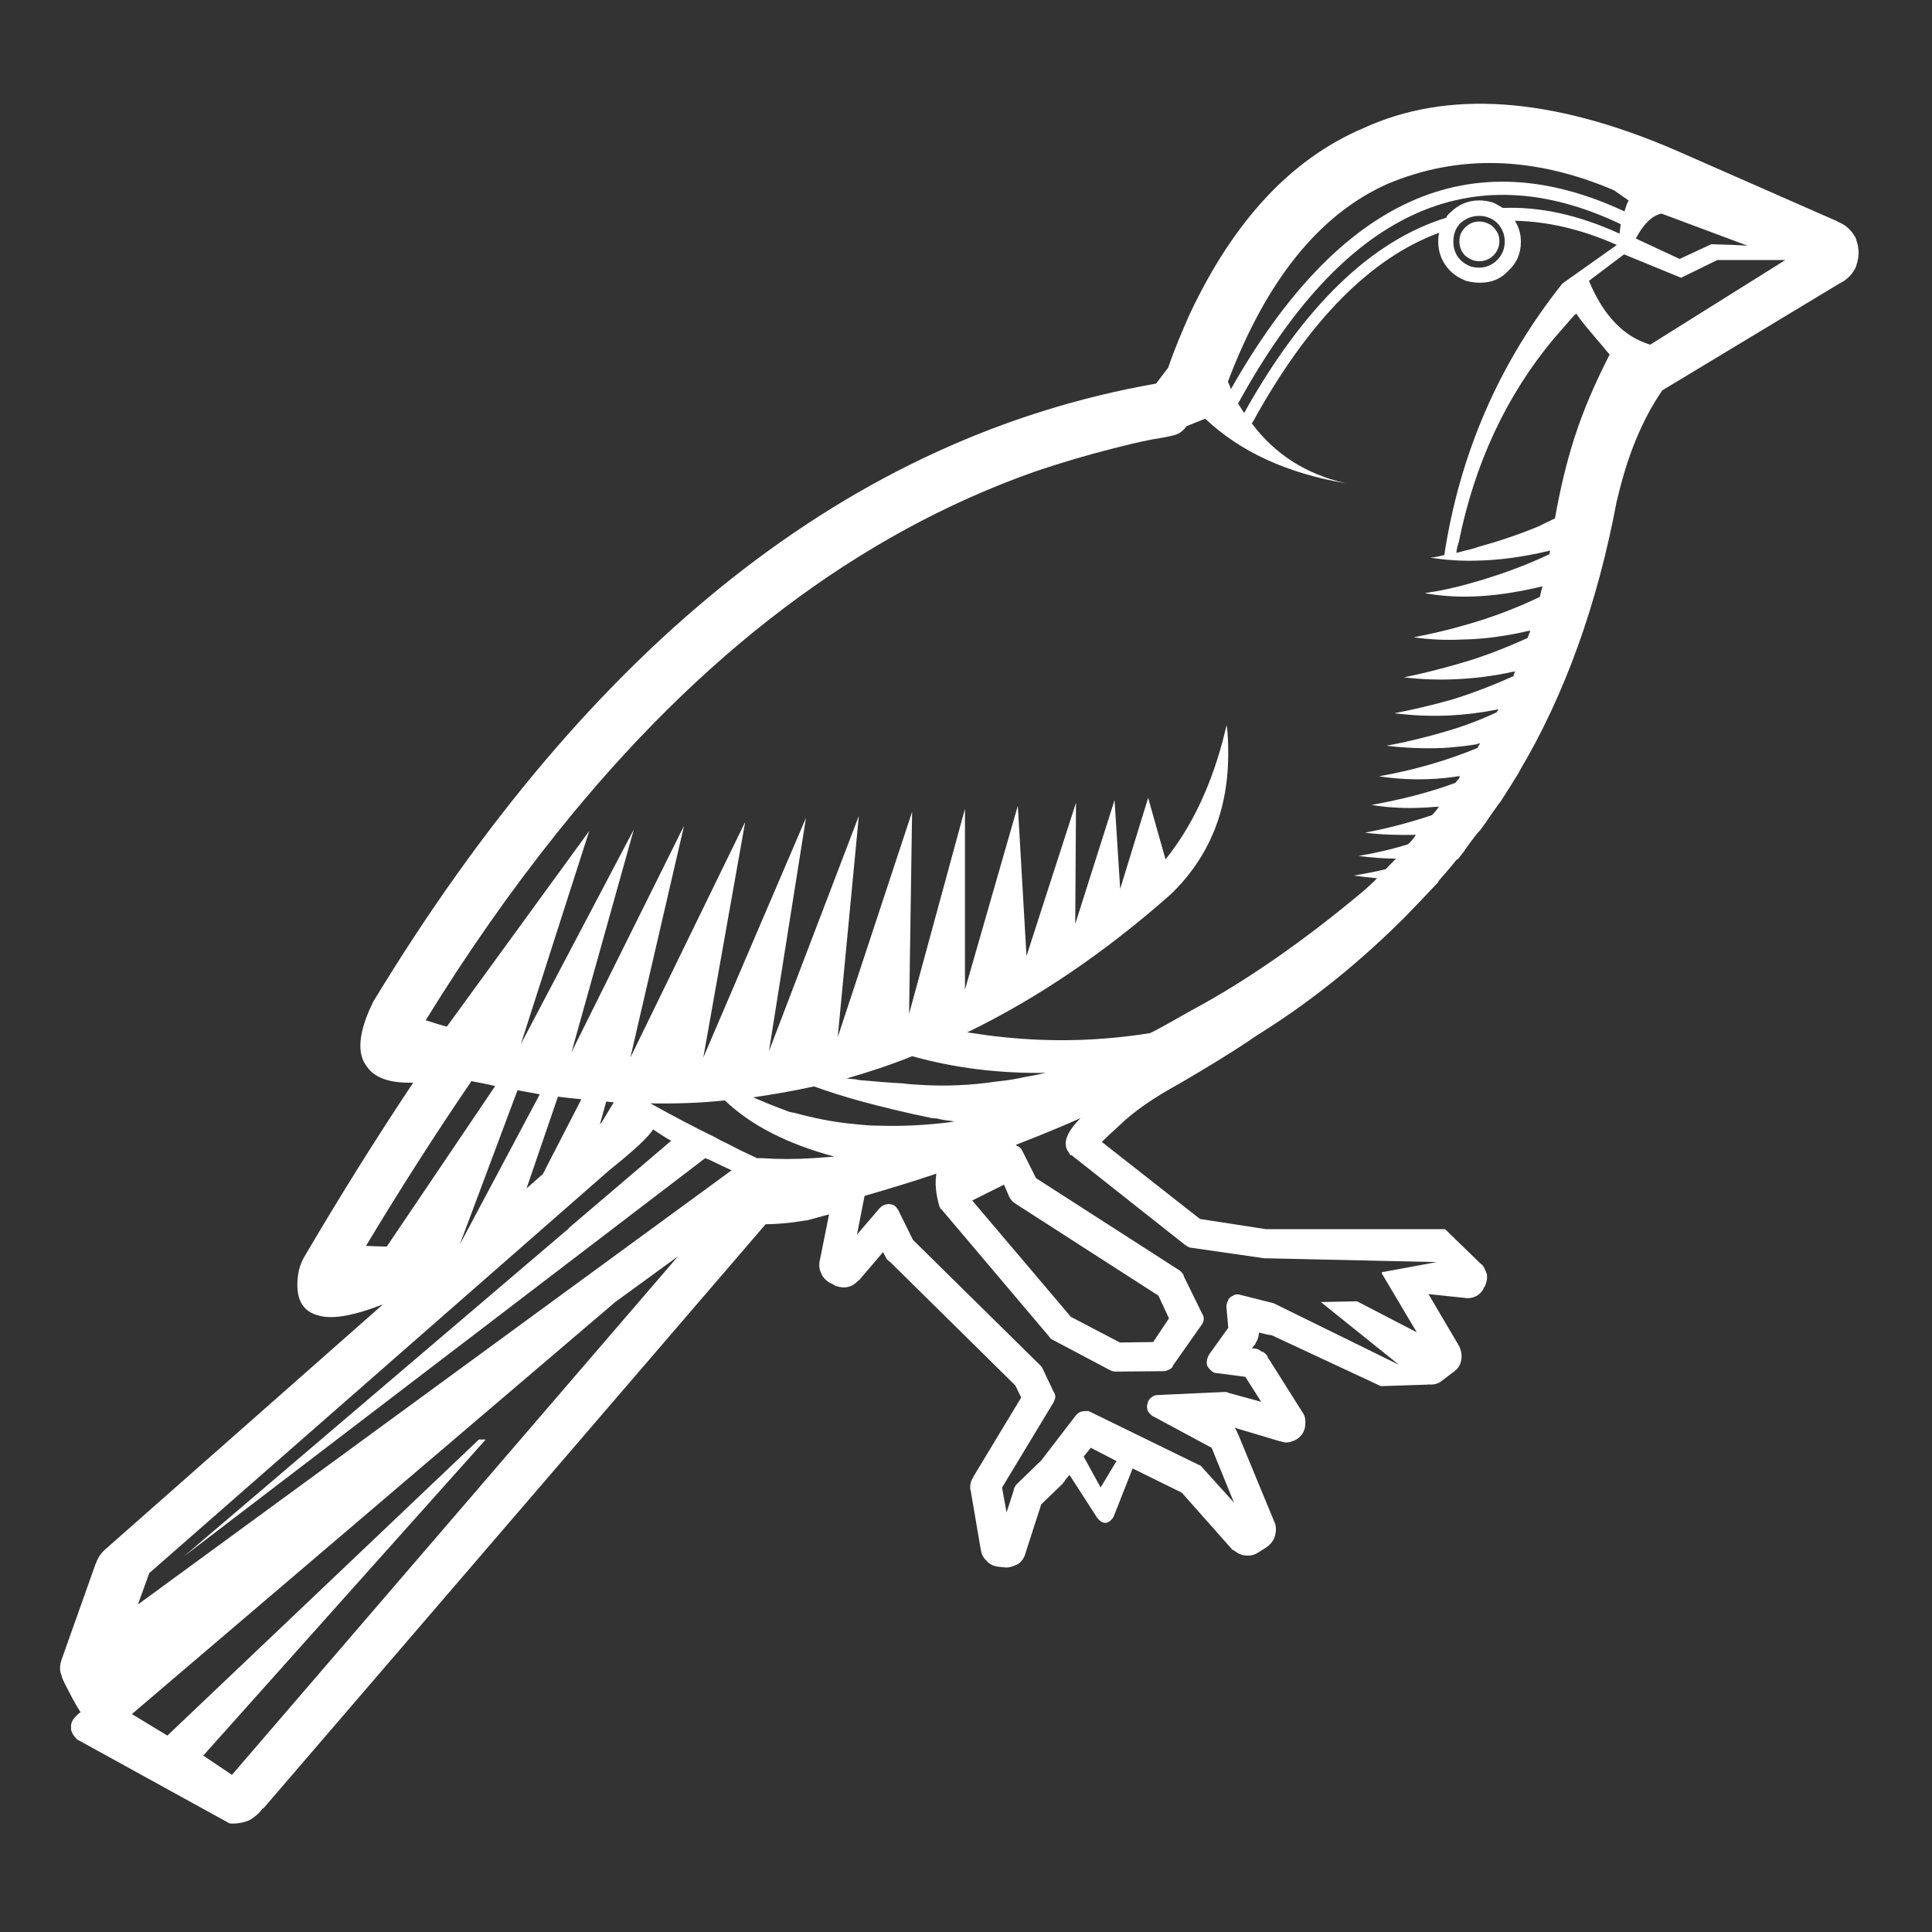 <?xml version="1.0" encoding="utf-8"?>
<!-- Generator: Adobe Illustrator 16.0.0, SVG Export Plug-In . SVG Version: 6.00 Build 0)  -->
<!DOCTYPE svg PUBLIC "-//W3C//DTD SVG 1.1//EN" "http://www.w3.org/Graphics/SVG/1.1/DTD/svg11.dtd">
<svg version="1.1" id="Layer_1" xmlns="http://www.w3.org/2000/svg" xmlns:xlink="http://www.w3.org/1999/xlink" x="0px" y="0px"
	 width="80px" height="80px" viewBox="0 0 80 80" enable-background="new 0 0 80 80" xml:space="preserve">
<rect x="0" y="0" width="80" height="80" fill="#333333" stroke="none"/>
<g>
	<path fill="#FFFFFF" d="M76.866,9.939V9.908c-0.173-0.358-0.437-0.611-0.797-0.735h0.031l-6.755-2.969
		c-5.101-2.191-9.401-2.504-12.902-0.892c-2.972,1.267-5.348,3.814-7.179,7.693c-0.312,0.703-0.626,1.438-0.892,2.22l-0.502,0.659
		c-12.571,2.204-23.378,10.71-32.4,25.568c0,0-0.017,0-0.017,0.031c-0.61,1.234-0.689,2.143-0.266,2.674
		c0.312,0.471,0.953,0.703,1.924,0.674c-1.534,2.297-3.05,4.723-4.536,7.254c-0.125,0.236-0.203,0.471-0.234,0.723
		c-0.124,0.936,0.157,1.502,0.875,1.672c0.563,0.156,1.438,0,2.643-0.469L4.445,64.08c-0.235,0.188-0.391,0.408-0.471,0.656
		l-0.015,0.018l-1.393,3.924c-0.107,0.281-0.107,0.533,0,0.732H2.552c0.048,0.16,0.219,0.486,0.485,0.988v-0.016
		c0.095,0.203,0.203,0.359,0.298,0.516l-0.142,0.109H3.21c-0.189,0.156-0.284,0.328-0.267,0.516
		c-0.017,0.156,0.063,0.313,0.25,0.502c0.017,0.014,0.047,0.031,0.079,0.045l6.192,3.41c0.048,0.031,0.094,0.031,0.14,0.031
		c0.235,0,0.471-0.031,0.722-0.141c0-0.016,0.014-0.016,0.03-0.016c0.204-0.123,0.375-0.266,0.516-0.469h0.032l20.8-24.193
		c0.452,0,0.999-0.045,1.657-0.156h0.032c0.311-0.076,0.624-0.174,0.937-0.25l-0.391,1.939c-0.032,0.17-0.016,0.377,0.092,0.547
		l-0.015-0.014c0.063,0.139,0.173,0.248,0.313,0.344l0.218,0.107c0,0.018,0.017,0.018,0.033,0.031
		c0.186,0.063,0.358,0.092,0.529,0.049c0.158-0.029,0.297-0.127,0.423-0.252l0.031-0.016l1.001-1.172l0.093,0.172
		c0.032,0.094,0.095,0.17,0.204,0.236l5.178,5.109l0.248,0.5l-1.985,3.287v0.014c-0.108,0.156-0.141,0.33-0.124,0.5
		c0,0.016,0,0.031,0.015,0.047l0.42,2.457c0,0.016,0.017,0.047,0.017,0.076c0.031,0.158,0.11,0.283,0.235,0.393l0.015,0.029
		c0.141,0.129,0.298,0.188,0.469,0.207l0.299,0.031c0.012,0,0.012,0,0.029,0c0.155,0,0.313-0.064,0.469-0.141l0.032-0.016
		c0.14-0.111,0.233-0.252,0.28-0.408v-0.014l0.657-2.035l0.892-0.861c0.018-0.045,0.048-0.076,0.08-0.092v-0.018v-0.014l0.201-0.234
		l1.127,1.75c0.232,0.314,0.469,0.314,0.688,0l0.797-2.018l2.035,1.002l2.094,2.361c0.017,0.016,0.064,0.029,0.094,0.047
		c0.109,0.094,0.234,0.156,0.375,0.188c0.017,0,0.017,0,0.048,0c0.172,0.029,0.344,0,0.516-0.094l0.393-0.25
		c0.169-0.125,0.28-0.266,0.343-0.469c0.048-0.205,0.048-0.391-0.014-0.547v0.014l-1.518-3.676v0.031
		c-0.033-0.123-0.078-0.201-0.143-0.293l1.878,0.561c0.015,0,0.029,0,0.029,0c0.159,0.064,0.314,0.064,0.471,0
		c0.173-0.047,0.313-0.156,0.405-0.281c0.095-0.123,0.143-0.279,0.143-0.422c0.018-0.203-0.017-0.359-0.109-0.486l-1.439-2.281
		c-0.046-0.125-0.141-0.207-0.25-0.252v0.016c-0.108-0.094-0.22-0.141-0.344-0.141H51.83l0.157-0.188c0-0.031,0-0.031,0-0.031
		c0.092-0.125,0.14-0.279,0.14-0.436l0.329,0.078c0.078,0.012,0.155,0.031,0.202,0.031l4.521,2.109l1.97-0.064v-0.014
		c0.031,0.014,0.061,0.014,0.077,0.014c0.188,0,0.344-0.045,0.471-0.152l0.515-0.391l0.017-0.018
		c0.156-0.109,0.248-0.264,0.281-0.469c0.029-0.188,0-0.373-0.078-0.531V55.76l-1.282-2.174l1.499,0.156
		c0.174,0.031,0.33,0,0.485-0.076c0.142-0.08,0.251-0.205,0.329-0.361l-0.062,0.08l0.016-0.031c0.016-0.02,0.029-0.049,0.061-0.078
		c0.079-0.158,0.11-0.314,0.095-0.469c0,0,0-0.02,0-0.033c-0.047-0.125-0.095-0.25-0.155-0.344
		c-0.032-0.033-0.048-0.078-0.097-0.092l-1.484-1.441h-7.412l-2.736-0.422l-4.066-3.191c0.156-0.156,0.424-0.406,0.75-0.701
		c0.563-0.549,1.393-1.127,2.423-1.689c1.081-0.627,2.052-1.221,2.926-1.799c0.188-0.141,0.392-0.264,0.595-0.393
		c2.049-1.297,4.004-2.877,5.85-4.721c0.469-0.486,0.938-0.971,1.391-1.456v-0.032c0.252-0.295,0.518-0.593,0.766-0.906h0.033
		c0.094-0.11,0.186-0.233,0.295-0.375v-0.016c0.174-0.236,0.346-0.469,0.517-0.689c0.128-0.125,0.236-0.28,0.329-0.421V34.1
		c0.188-0.298,0.393-0.579,0.61-0.875c0-0.014,0-0.014,0.015-0.014c0.266-0.409,0.517-0.813,0.769-1.22v-0.016
		c1.892-3.175,3.251-6.928,4.063-11.276v0.032c0.423-1.86,1.049-3.362,1.877-4.567l7.334-4.424c0.33-0.157,0.564-0.408,0.704-0.735
		v-0.032C76.991,10.628,76.991,10.284,76.866,9.939z M68.799,8.844l3.563,1.33c-0.436-0.03-0.938-0.046-1.499-0.062l-1.313,0.611
		l-1.814-0.847C68.047,9.282,68.408,8.924,68.799,8.844z M57.43,7.625c2.955-1.248,6.08-1.158,9.396,0.25l0.609,0.423
		c-0.076,0.156-0.125,0.313-0.17,0.455c-6.398-2.987-11.824-0.535-16.297,7.362c-0.031-0.106-0.078-0.202-0.123-0.312
		C52.424,11.628,54.613,8.892,57.43,7.625z M62.229,8.611c-0.125-0.08-0.267-0.156-0.392-0.22c-0.203-0.062-0.392-0.092-0.594-0.092
		c-0.453,0-0.859,0.17-1.203,0.515c-0.08,0.064-0.127,0.126-0.156,0.202c-3.098,0.956-5.896,3.66-8.368,8.086
		c-0.077-0.126-0.171-0.264-0.249-0.393c4.33-7.912,9.616-10.397,15.842-7.427c-0.018,0.125-0.033,0.267-0.047,0.393
		C65.388,8.908,63.777,8.547,62.229,8.611z M62.309,10.002c0,0.296-0.11,0.563-0.314,0.765c-0.204,0.205-0.469,0.316-0.75,0.316
		c-0.11,0-0.235-0.018-0.346-0.049c-0.155-0.062-0.295-0.141-0.422-0.267c-0.203-0.203-0.297-0.469-0.297-0.765
		c0-0.297,0.094-0.563,0.297-0.768c0.221-0.187,0.47-0.294,0.768-0.294c0.125,0,0.25,0.014,0.359,0.058
		c0.157,0.05,0.283,0.128,0.391,0.236C62.198,9.439,62.309,9.705,62.309,10.002z M15.156,51.588c1.439-2.395,2.894-4.662,4.364-6.82
		c0.329,0.063,0.673,0.125,0.984,0.203l-4.488,6.646C15.736,51.617,15.454,51.602,15.156,51.588z M19.037,51.537l2.393-6.395
		c0.296,0.063,0.608,0.107,0.921,0.172L19.037,51.537z M23.103,45.41c0.329,0.045,0.641,0.076,0.97,0.107l-1.595,3.098l-0.675,0.594
		L23.103,45.41z M9.604,73.494l-1.187-0.799l11.696-13.088h-0.282l-12.9,12.26l-1.471-0.891l20.018-17.063l2.597-1.891L9.604,73.494
		z M5.711,66.439l0.469-1.299l19.048-16.682c1.017-0.814,1.626-1.377,1.814-1.691c0.125,0.078,0.218,0.143,0.313,0.205
		c0.235,0.154,0.374,0.236,0.437,0.264l-4.221,3.598l-0.017,0.031L7.603,64.455L29.2,47.957c0.047,0.018,0.173,0.061,0.36,0.156
		c0.048,0.029,0.11,0.047,0.156,0.078c0.156,0.078,0.344,0.156,0.579,0.268L5.711,66.439z M24.837,46.551l0.031-0.096l0.236-0.844
		c0.125,0.016,0.218,0.031,0.312,0.031c-0.139,0.234-0.312,0.518-0.499,0.828L24.837,46.551z M33.687,47.957
		c-0.781,0.047-1.484,0.047-2.125,0h-0.218c-0.407-0.188-0.83-0.391-1.267-0.625c-0.11-0.049-0.219-0.096-0.314-0.156
		c-0.046-0.018-0.093-0.049-0.14-0.078c-0.813-0.391-1.706-0.863-2.691-1.41c1.033,0.018,2.063-0.014,3.082-0.123
		c1.079,1.033,2.581,1.799,4.534,2.328C34.252,47.908,33.953,47.941,33.687,47.957z M32.89,46.078
		c-0.125-0.012-0.233-0.045-0.344-0.092c-0.469-0.17-0.922-0.359-1.359-0.547c0.843-0.125,1.672-0.266,2.517-0.453
		c0.611,0.219,1.251,0.424,1.939,0.611c0.893,0.246,1.877,0.48,2.941,0.701c0.062,0,0.156,0.016,0.219,0.016
		c0.169,0.047,0.357,0.078,0.53,0.094c0.061,0.016,0.125,0.016,0.188,0.033c-0.08,0.014-0.139,0.014-0.205,0.029
		c-1.016,0.127-1.999,0.172-2.923,0.141c-0.032,0-0.046,0-0.063,0c-0.295,0-0.61-0.029-0.906-0.061
		C34.532,46.471,33.687,46.299,32.89,46.078z M41.398,44.768h-0.031c-0.031,0.016-0.077,0.016-0.109,0.016
		c-1.049,0.156-2.096,0.203-3.126,0.139c-0.267-0.016-0.518-0.029-0.751-0.063c-0.563-0.029-1.126-0.076-1.659-0.125
		c-0.108,0-0.219-0.029-0.313-0.045c-0.108-0.014-0.235-0.014-0.357-0.031c0.92-0.268,1.829-0.564,2.72-0.924
		c1.799,0.502,3.642,0.719,5.536,0.689c-0.281,0.061-0.579,0.125-0.86,0.17C42.086,44.676,41.742,44.734,41.398,44.768z
		 M42.07,49.852l0.016,0.014l5.881,3.783l0.438,0.941l-0.655,0.982l-1.378,0.018l-2.031-1.064l-4.083-4.816l1.315-0.656l0.202,0.467
		C41.835,49.664,41.928,49.771,42.07,49.852z M45.574,61.594l-0.703-1.283l0.297-0.361l1.064,0.549L45.574,61.594z M49.078,51.555
		c0.014,0,0.014,0,0.031,0.016c0.061,0.047,0.125,0.078,0.187,0.094h0.017l3.049,0.439c0.046,0,0.078,0,0.126,0l7.005,0.156
		l-2.285,0.422c0.018,0.029,0.018,0.029,0.018,0.043c0,0.018,0,0.035,0.017,0.049l1.423,2.395l-2.473-1.285l-1.5,0.031l3.237,2.6
		l-5.192-2.551l-1.377-0.346c-0.092-0.031-0.188-0.031-0.281,0.016l-0.014,0.016c-0.096,0.033-0.158,0.094-0.205,0.158v0.033
		c-0.047,0.074-0.078,0.17-0.078,0.281l0.078,0.857l-0.797,1.111c0,0.016,0,0.031-0.017,0.031c-0.046,0.094-0.079,0.188-0.079,0.311
		c0,0.111,0.047,0.189,0.127,0.266l0.016,0.018c0.08,0.08,0.157,0.141,0.266,0.141l1.189,0.154l0.658,1.035l-1.377-0.377
		l-0.018-0.018c-0.047-0.012-0.093-0.012-0.139-0.012l-2.754,0.127c-0.094,0-0.187,0.031-0.267,0.104
		c-0.062,0.047-0.124,0.129-0.141,0.203c0,0.033-0.015,0.051-0.015,0.051c-0.031,0.105-0.015,0.201,0.015,0.313
		c0.062,0.078,0.126,0.156,0.221,0.217h0.015l2.408,1.297l0.924,2.268l-1.299-1.438c-0.031-0.047-0.077-0.092-0.109-0.109
		c-0.017,0-0.031-0.014-0.049-0.014l-4.488-2.193c-0.029,0-0.045-0.014-0.045-0.027c-0.078-0.014-0.158-0.014-0.234,0
		c0,0-0.018,0-0.031,0c-0.111,0.014-0.188,0.061-0.268,0.141c0,0.016,0,0.016-0.015,0.016l-1.439,1.875l-1.048,1.016
		c-0.045,0.064-0.078,0.129-0.093,0.188c0,0,0,0.016,0,0.031l-0.298,0.922l-0.188-1.029l2.127-3.521l0.016-0.027
		c0.015-0.047,0.046-0.109,0.063-0.176v-0.027c0-0.076-0.017-0.143-0.063-0.203l-0.484-1.018l-0.016-0.016
		c-0.017-0.047-0.061-0.078-0.078-0.092l-5.254-5.178l-0.594-1.205c0-0.014,0-0.031-0.017-0.031
		c-0.046-0.078-0.108-0.156-0.185-0.205H36.99c-0.095-0.029-0.173-0.061-0.268-0.029c-0.016,0-0.031,0-0.045,0
		c-0.094,0.029-0.172,0.078-0.252,0.156l-0.939,1.096L35.8,49.52c1.017-0.297,2.002-0.592,2.972-0.922
		c-0.064,0.408-0.017,0.83,0.108,1.283v0.014c0.017,0.063,0.046,0.127,0.079,0.174h0.031v0.014l4.488,5.303V55.4
		c0.047,0.049,0.079,0.063,0.141,0.094l2.361,1.25c0.064,0.033,0.142,0.051,0.219,0.051l1.986-0.018
		c0.094,0,0.156-0.033,0.219-0.063c0.078-0.031,0.125-0.08,0.156-0.127v-0.029l1.189-1.689c0.047-0.063,0.094-0.141,0.094-0.234
		c0-0.078,0-0.143-0.047-0.203c0-0.018,0-0.031-0.016-0.031l-0.766-1.563v-0.031c-0.049-0.082-0.094-0.143-0.158-0.193
		c-0.016,0-0.016-0.01-0.016-0.01L42.9,48.785l-0.563-1.123c-0.049-0.111-0.125-0.174-0.235-0.221
		c-0.017-0.016-0.032-0.033-0.032-0.033h-0.016c0.924-0.355,1.814-0.719,2.69-1.109c-0.596,0.596-0.752,1.064-0.5,1.406
		c0.031,0.051,0.063,0.094,0.077,0.127h0.018c0,0,0.014,0,0.031,0L49.078,51.555z M64.153,22.951
		c-1.017,0.485-2.112,0.875-3.221,1.188c-0.642,0.188-1.283,0.328-1.941,0.422c0.608,0.108,1.237,0.156,1.862,0.142
		c0.969-0.018,1.969-0.174,3.018-0.424c-0.047,0.158-0.078,0.298-0.109,0.438c-1.018,0.485-2.049,0.874-3.127,1.174
		c-0.69,0.202-1.378,0.356-2.096,0.499c0.642,0.092,1.313,0.125,2,0.092c0.894-0.015,1.816-0.139,2.754-0.359h0.029
		c0,0,0.034,0,0.049,0c-0.049,0.096-0.078,0.203-0.125,0.299c-0.938,0.421-1.892,0.799-2.893,1.076
		c-0.721,0.206-1.453,0.394-2.223,0.551c0.689,0.078,1.393,0.11,2.098,0.078c0.78-0.032,1.594-0.126,2.422-0.312
		c0,0,0.017,0,0.048,0l0.046-0.034l-0.015,0.034c-0.031,0.078-0.045,0.138-0.063,0.186c-0.845,0.375-1.688,0.705-2.549,0.968
		c-0.782,0.222-1.565,0.408-2.376,0.565c0.734,0.094,1.484,0.125,2.25,0.094c0.643-0.031,1.301-0.11,1.956-0.237
		c0.015-0.014,0.046-0.014,0.046-0.014c0.015,0,0.031,0,0.047,0v0.014c-0.032,0.032-0.047,0.081-0.078,0.11
		c-0.67,0.313-1.377,0.579-2.078,0.782c-0.799,0.236-1.63,0.44-2.473,0.597c0.767,0.092,1.55,0.124,2.348,0.092
		c0.469-0.03,0.938-0.079,1.405-0.156c0.017-0.014,0.032-0.028,0.046-0.028c0.016,0,0.05,0,0.082,0c0,0-0.018,0.015-0.018,0.028
		c-0.015,0-0.015,0-0.015,0.016c-0.05,0.062-0.063,0.11-0.079,0.14c-1.297,0.533-2.659,0.923-4.082,1.173
		c1.017,0.157,2.081,0.173,3.174,0.016c0.018,0,0.047-0.016,0.08-0.016c0.031,0,0.078,0,0.11-0.016
		c-0.032,0.032-0.032,0.061-0.032,0.061v0.032c-0.047,0.049-0.111,0.11-0.158,0.191c-1.093,0.405-2.268,0.7-3.486,0.918
		c0.861,0.142,1.735,0.158,2.627,0.08c0.048,0,0.109,0,0.174-0.014c-0.018,0.032-0.05,0.046-0.05,0.076c0,0.016,0,0.016-0.015,0.016
		c-0.077,0.094-0.141,0.185-0.234,0.267c-0.892,0.296-1.814,0.547-2.77,0.721c0.688,0.092,1.409,0.106,2.113,0.092
		c-0.094,0.139-0.203,0.281-0.328,0.389c-0.641,0.204-1.33,0.361-2.051,0.485c0.517,0.064,1.02,0.11,1.549,0.11
		c-0.139,0.158-0.28,0.284-0.421,0.438c-0.438,0.109-0.876,0.189-1.329,0.265c0.344,0.048,0.657,0.079,0.97,0.11
		c-0.159,0.174-0.345,0.33-0.55,0.519c-2.484,2.077-4.863,3.736-7.145,4.957c-0.361,0.203-0.689,0.389-1.018,0.576
		c-0.232,0.125-0.453,0.252-0.687,0.361c-2.05,0.328-4.037,0.375-6.022,0.172c-0.498-0.047-1.032-0.123-1.548-0.203
		c2.91-1.408,5.708-3.317,8.4-5.692c1.641-1.563,2.438-3.566,2.406-5.974c0-0.345-0.014-0.705-0.063-1.063
		c-0.062,0.231-0.107,0.451-0.172,0.686c-0.531,1.971-1.329,3.598-2.36,4.88l-0.72-2.548l-1.158,3.771l-0.233-3.676l-1.628,5.128
		l0.032-5.019l-2.05,6.347l-0.359-6.223l-2.189,7.615v-7.491l-2.314,8.493l0.125-8.367l-3.08,9.335l0.875-9.164l-3.722,9.742
		l1.534-9.664l-4.253,9.929l1.735-9.759l-4.755,9.759l2.223-9.601l-4.661,9.38l2.581-9.224l-4.676,8.882l2.83-8.821l-5.896,8.101
		c-0.296-0.076-0.594-0.17-0.875-0.264c1.734-2.817,3.548-5.396,5.424-7.743c5.93-7.426,12.529-12.415,19.816-14.981
		c1.064-0.358,2.111-0.671,3.176-0.939c0.545-0.14,1.11-0.282,1.672-0.389c0.266-0.046,0.516-0.08,0.766-0.142
		c0.283-0.048,0.484-0.171,0.641-0.391V17.65l0.783-0.313c1.453,1.375,3.41,2.266,5.816,2.674c-1.643-0.376-2.938-1.204-3.893-2.488
		c0.03-0.016,0.047-0.048,0.062-0.077c2.284-4.145,4.848-6.757,7.696-7.807c-0.018,0.11-0.033,0.234-0.033,0.361
		c0,0.485,0.172,0.875,0.486,1.206c0.188,0.188,0.423,0.327,0.656,0.421c0.187,0.048,0.375,0.08,0.578,0.08
		c0.485,0,0.877-0.157,1.189-0.501c0.344-0.314,0.514-0.721,0.514-1.189c0-0.343-0.091-0.625-0.249-0.877
		c1.347,0.032,2.752,0.346,4.222,1.003l-2.252,1.595c-2.627,3.298-4.252,7.052-4.893,11.245c-0.189,0.044-0.377,0.094-0.58,0.109
		c0.609,0.092,1.237,0.142,1.863,0.124c0.982-0.014,2-0.156,3.047-0.405c0.017,0,0.031-0.018,0.047-0.018
		C64.184,22.842,64.168,22.89,64.153,22.951z M65.201,18.103c-0.345,1.079-0.611,2.206-0.813,3.362
		c-0.234,0.11-0.454,0.218-0.673,0.328c-0.827,0.343-1.674,0.625-2.533,0.862c-0.017,0.014-0.221,0.078-0.627,0.172
		c-0.016,0.014-0.032,0.014-0.045,0.014c-0.078,0.016-0.143,0.048-0.205,0.048c0.016-0.157,0.049-0.298,0.096-0.422
		c0.656-3.27,1.969-6.084,3.941-8.447l0.859-0.984c0.028,0,0.046-0.032,0.078-0.048c0.108,0.204,0.469,0.627,1.016,1.268
		c0.125,0.14,0.234,0.296,0.358,0.421C66.092,15.773,65.59,16.901,65.201,18.103z M68.33,14.273
		c-0.547-0.172-1.02-0.453-1.441-0.894c-0.438-0.453-0.797-1.032-1.094-1.751l1.454-1.096l2.361,0.97l1.502-0.735h2.815
		L68.33,14.273z"/>
	<path fill="#FFFFFF" d="M61.729,9.314c-0.157-0.093-0.313-0.142-0.469-0.142c-0.235,0-0.407,0.078-0.58,0.234
		c-0.095,0.096-0.158,0.188-0.204,0.298c-0.029,0.093-0.045,0.17-0.045,0.297c0,0.218,0.078,0.422,0.234,0.579
		c0.031,0.031,0.077,0.062,0.108,0.08c0.142,0.106,0.315,0.156,0.486,0.156c0.217,0,0.421-0.082,0.577-0.236
		c0.156-0.157,0.25-0.361,0.25-0.579c0-0.126-0.016-0.219-0.047-0.297c-0.047-0.11-0.123-0.219-0.203-0.298
		C61.807,9.376,61.775,9.347,61.729,9.314z"/>
</g>
</svg>
